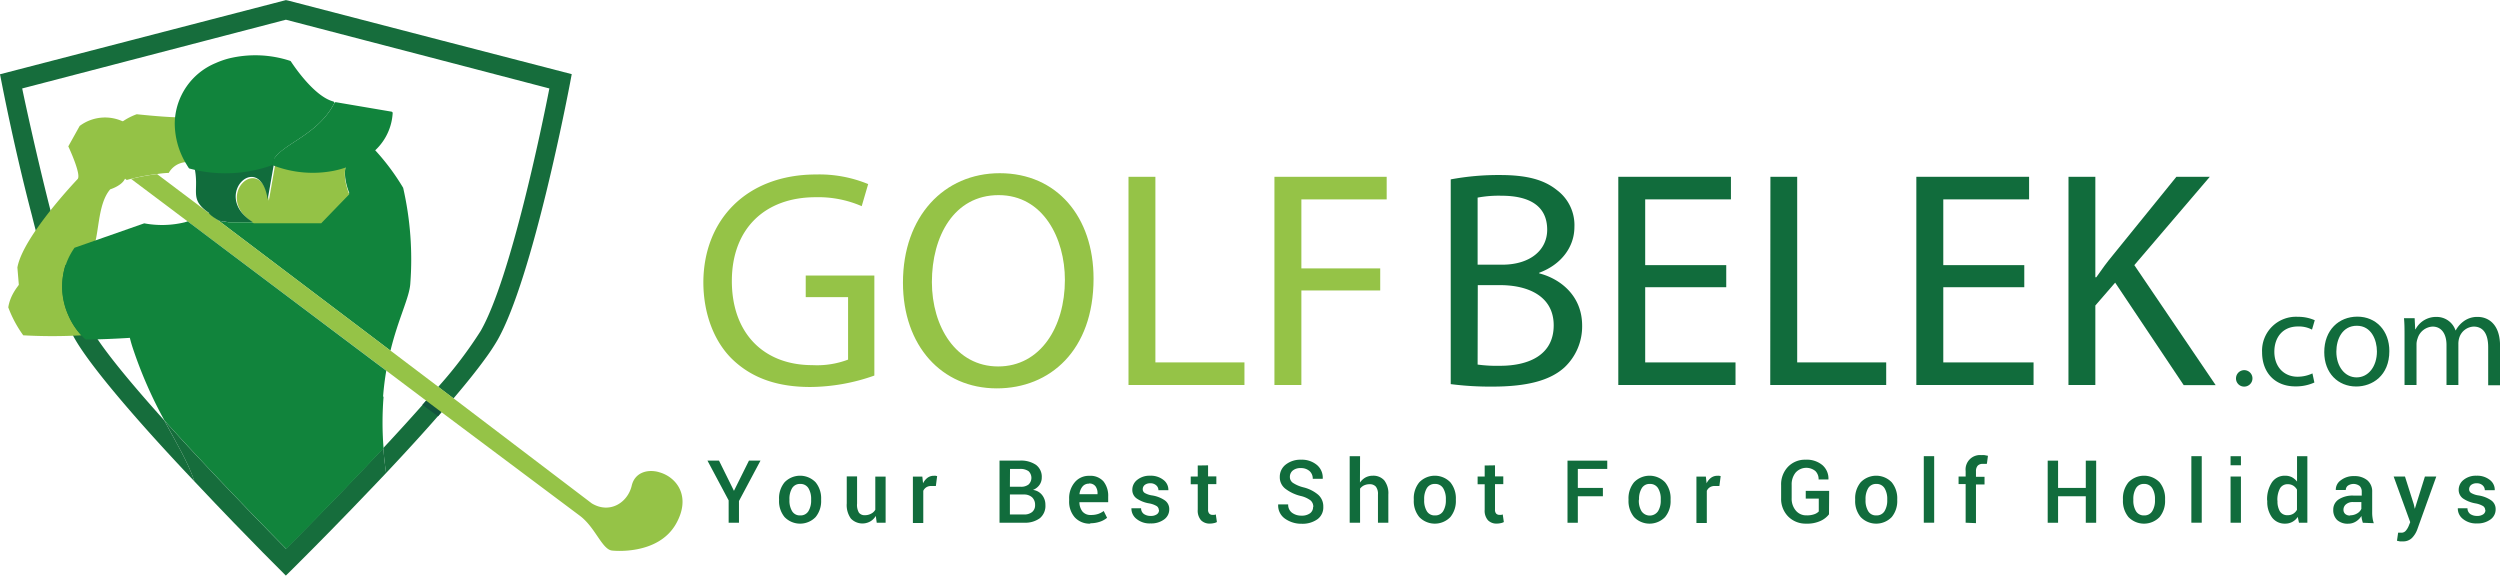 <svg xmlns="http://www.w3.org/2000/svg" xmlns:xlink="http://www.w3.org/1999/xlink" viewBox="0 0 452.79 104.25"><defs><style>.cls-1{isolation:isolate;}.cls-2{clip-path:url(#clip-path);}.cls-3{fill:none;}.cls-4{mask:url(#mask);}.cls-11,.cls-15,.cls-19,.cls-23,.cls-27,.cls-31,.cls-35,.cls-39,.cls-42,.cls-46,.cls-5,.cls-8{mix-blend-mode:multiply;}.cls-5{fill:url(#Adsız_degrade_22);}.cls-6{clip-path:url(#clip-path-2);}.cls-7{mask:url(#mask-2);}.cls-8{fill:url(#Adsız_degrade_24);}.cls-9{clip-path:url(#clip-path-3);}.cls-10{mask:url(#mask-3);}.cls-11{fill:url(#Adsız_degrade_22-2);}.cls-12{clip-path:url(#clip-path-4);}.cls-13{clip-path:url(#clip-path-5);}.cls-14{mask:url(#mask-4);}.cls-15{fill:url(#Adsız_degrade_22-3);}.cls-16{clip-path:url(#clip-path-6);}.cls-17{clip-path:url(#clip-path-7);}.cls-18{mask:url(#mask-5);}.cls-19{fill:url(#Adsız_degrade_22-4);}.cls-20{clip-path:url(#clip-path-8);}.cls-21{clip-path:url(#clip-path-9);}.cls-22{mask:url(#mask-6);}.cls-23{fill:url(#Adsız_degrade_22-5);}.cls-24{clip-path:url(#clip-path-10);}.cls-25{clip-path:url(#clip-path-11);}.cls-26{mask:url(#mask-7);}.cls-27{fill:url(#Adsız_degrade_24-2);}.cls-28{clip-path:url(#clip-path-12);}.cls-29{clip-path:url(#clip-path-13);}.cls-30{mask:url(#mask-8);}.cls-31{fill:url(#Adsız_degrade_24-3);}.cls-32{clip-path:url(#clip-path-14);}.cls-33{clip-path:url(#clip-path-15);}.cls-34{mask:url(#mask-9);}.cls-35{fill:url(#Adsız_degrade_24-4);}.cls-36{clip-path:url(#clip-path-16);}.cls-37{clip-path:url(#clip-path-17);}.cls-38{mask:url(#mask-10);}.cls-39{fill:url(#Adsız_degrade_22-6);}.cls-40{clip-path:url(#clip-path-18);}.cls-41{mask:url(#mask-11);}.cls-42{fill:url(#Adsız_degrade_22-7);}.cls-43{clip-path:url(#clip-path-19);}.cls-44{clip-path:url(#clip-path-20);}.cls-45{mask:url(#mask-12);}.cls-46{fill:url(#Adsız_degrade_22-8);}.cls-47{fill:#166d3c;}.cls-48{fill:#94c246;}.cls-49{fill:#11843c;}.cls-50{mask:url(#mask-13);}.cls-51{clip-path:url(#clip-path-21);}.cls-52{fill:#116c3c;}.cls-53{mask:url(#mask-14);}.cls-54{clip-path:url(#clip-path-22);}.cls-55{fill:#11553c;}.cls-56{fill:#95c347;}.cls-57{mask:url(#mask-15);}.cls-58{clip-path:url(#clip-path-23);}.cls-59{mask:url(#mask-16);}.cls-60{clip-path:url(#clip-path-24);}.cls-61{mask:url(#mask-17);}.cls-62{clip-path:url(#clip-path-25);}.cls-63{mask:url(#mask-18);}.cls-64{clip-path:url(#clip-path-26);}.cls-65{mask:url(#mask-19);}.cls-66{clip-path:url(#clip-path-27);}.cls-67{mask:url(#mask-20);}.cls-68{clip-path:url(#clip-path-28);}.cls-69{mask:url(#mask-21);}.cls-70{clip-path:url(#clip-path-29);}.cls-71{mask:url(#mask-22);}.cls-72{clip-path:url(#clip-path-30);}.cls-73{mask:url(#mask-23);}.cls-74{clip-path:url(#clip-path-31);}.cls-75{mask:url(#mask-24);}.cls-76{clip-path:url(#clip-path-32);}.cls-77{filter:url(#luminosity-noclip-24);}.cls-78{filter:url(#luminosity-noclip-23);}.cls-79{filter:url(#luminosity-noclip-22);}.cls-80{filter:url(#luminosity-noclip-21);}.cls-81{filter:url(#luminosity-noclip-20);}.cls-82{filter:url(#luminosity-noclip-19);}.cls-83{filter:url(#luminosity-noclip-18);}.cls-84{filter:url(#luminosity-noclip-17);}.cls-85{filter:url(#luminosity-noclip-16);}.cls-86{filter:url(#luminosity-noclip-15);}.cls-87{filter:url(#luminosity-noclip-14);}.cls-88{filter:url(#luminosity-noclip-13);}.cls-89{filter:url(#luminosity-noclip-12);}.cls-90{filter:url(#luminosity-noclip-11);}.cls-91{filter:url(#luminosity-noclip-10);}.cls-92{filter:url(#luminosity-noclip-9);}.cls-93{filter:url(#luminosity-noclip-8);}.cls-94{filter:url(#luminosity-noclip-7);}.cls-95{filter:url(#luminosity-noclip-6);}.cls-96{filter:url(#luminosity-noclip-5);}.cls-97{filter:url(#luminosity-noclip-4);}.cls-98{filter:url(#luminosity-noclip-3);}.cls-99{filter:url(#luminosity-noclip-2);}.cls-100{filter:url(#luminosity-noclip);}</style><clipPath id="clip-path"><path class="cls-3" d="M18.46,24.21c-2.46,2.87-1.9,8.66-3.3,11.14h0l-1.59.56c-4.78,2.35-9.7,7.68-11.34,9.56,0,0,3.46-5.17,6.38-7.16,1.84-1.26,6.29-12.87,9.85-14.1"></path></clipPath><filter id="luminosity-noclip" x="2.23" y="-8070.83" width="16.24" height="32766" filterUnits="userSpaceOnUse" color-interpolation-filters="sRGB"></filter><mask id="mask" x="2.23" y="-8070.83" width="16.24" height="32766" maskUnits="userSpaceOnUse"><g class="cls-100"></g></mask><linearGradient id="Ads&#x131;z_degrade_22" x1="-83.07" y1="299.83" x2="-82.07" y2="299.83" gradientTransform="matrix(34.9, 0, 0, -34.9, 2898.72, 10498.39)" gradientUnits="userSpaceOnUse"><stop offset="0" stop-color="#1d1d1b"></stop><stop offset="1" stop-color="#fff"></stop></linearGradient><clipPath id="clip-path-2"><path class="cls-3" d="M18.68,15.91A10.68,10.68,0,0,0,20,21.16a10.6,10.6,0,0,1-2.18-4.95s.31-3.64,5.44-5.54c0,0,4.47.48,7.09.55h0v1.57S20,13,18.68,15.91"></path></clipPath><filter id="luminosity-noclip-2" x="14.24" y="-8070.83" width="19.63" height="32766" filterUnits="userSpaceOnUse" color-interpolation-filters="sRGB"></filter><mask id="mask-2" x="14.24" y="-8070.83" width="19.63" height="32766" maskUnits="userSpaceOnUse"><g class="cls-99"></g></mask><linearGradient id="Ads&#x131;z_degrade_24" x1="-83.07" y1="299.82" x2="-82.07" y2="299.82" gradientTransform="matrix(0, 26.57, 26.57, 0, -7941.67, 2206.52)" gradientUnits="userSpaceOnUse"><stop offset="0" stop-color="#fff"></stop><stop offset="1" stop-color="#1d1d1b"></stop></linearGradient><clipPath id="clip-path-3"><path class="cls-3" d="M68.46,57.12h0c-.25,1.44-.45,3-.58,4.67L31.34,30.54l1.15-.47L63.33,53.26Z"></path></clipPath><filter id="luminosity-noclip-3" x="31.34" y="-8070.83" width="37.12" height="32766" filterUnits="userSpaceOnUse" color-interpolation-filters="sRGB"></filter><mask id="mask-3" x="31.34" y="-8070.83" width="37.12" height="32766" maskUnits="userSpaceOnUse"><g class="cls-98"></g></mask><linearGradient id="Ads&#x131;z_degrade_22-2" x1="-83.07" y1="299.83" x2="-82.07" y2="299.83" gradientTransform="matrix(65.52, 0, 0, -65.52, 5468.72, 19691.99)" xlink:href="#Ads&#x131;z_degrade_22"></linearGradient><clipPath id="clip-path-4"><rect class="cls-3" x="33.53" y="18.88" width="14.99" height="2.42"></rect></clipPath><clipPath id="clip-path-5"><path class="cls-3" d="M48.52,18.88l-.31,1.76-.14-.11a24.93,24.93,0,0,1-14.44-.67h0l-.09-.36a24.89,24.89,0,0,0,15-.62"></path></clipPath><filter id="luminosity-noclip-4" x="33.53" y="-8070.83" width="14.99" height="32766" filterUnits="userSpaceOnUse" color-interpolation-filters="sRGB"></filter><mask id="mask-4" x="33.53" y="-8070.83" width="14.99" height="32766" maskUnits="userSpaceOnUse"><g class="cls-97"></g></mask><linearGradient id="Ads&#x131;z_degrade_22-3" x1="-83.07" y1="299.79" x2="-82.07" y2="299.79" gradientTransform="matrix(20.66, 0, 0, -20.66, 1743.64, 6214.19)" xlink:href="#Ads&#x131;z_degrade_22"></linearGradient><clipPath id="clip-path-6"><rect class="cls-3" x="32.38" width="26.77" height="21.34"></rect></clipPath><clipPath id="clip-path-7"><path class="cls-3" d="M59.15,8.46C56,15,48.1,16.33,47.75,19.86a24.93,24.93,0,0,1-15,.61l-.38-.61s7,1.85,13.52-1.39C50.61,16.12,48,4.82,46.47,2.4c0,0-3.08-2.67-6.54-1.83a20.24,20.24,0,0,1,11.21.5s4.21,6.67,8,7.39"></path></clipPath><filter id="luminosity-noclip-5" x="20.87" y="-8070.83" width="49.79" height="32766" filterUnits="userSpaceOnUse" color-interpolation-filters="sRGB"></filter><mask id="mask-5" x="20.87" y="-8070.83" width="49.79" height="32766" maskUnits="userSpaceOnUse"><g class="cls-96"></g></mask><linearGradient id="Ads&#x131;z_degrade_22-4" x1="-83.07" y1="299.88" x2="-82.07" y2="299.88" gradientTransform="matrix(0, 41.36, 41.36, 0, -12357.19, 3435.99)" xlink:href="#Ads&#x131;z_degrade_22"></linearGradient><clipPath id="clip-path-8"><rect class="cls-3" x="47.75" y="10.24" width="21.87" height="11.05"></rect></clipPath><clipPath id="clip-path-9"><path class="cls-3" d="M69.62,10.24a9.9,9.9,0,0,1-4.22,7.82,15.24,15.24,0,0,1-4.74,2.41l-.44.13a3.74,3.74,0,0,1-.45.12l-.4.1-.16,0-.36.07a20,20,0,0,1-11.1-1.07,2.93,2.93,0,0,1,.73-1.59,19.4,19.4,0,0,0,3.9,1.21h0c8.77,1.71,16.37-3.39,17.23-9.24"></path></clipPath><filter id="luminosity-noclip-6" x="42.07" y="-8070.83" width="33.23" height="32766" filterUnits="userSpaceOnUse" color-interpolation-filters="sRGB"></filter><mask id="mask-6" x="42.07" y="-8070.83" width="33.23" height="32766" maskUnits="userSpaceOnUse"><g class="cls-95"></g></mask><linearGradient id="Ads&#x131;z_degrade_22-5" x1="-83.07" y1="299.8" x2="-82.07" y2="299.8" gradientTransform="matrix(0, 24.82, 24.82, 0, -7383.76, 2072.94)" xlink:href="#Ads&#x131;z_degrade_22"></linearGradient><clipPath id="clip-path-10"><rect class="cls-3" x="10.86" y="11.22" width="10.3" height="5.25"></rect></clipPath><clipPath id="clip-path-11"><path class="cls-3" d="M21.17,12.16a7.29,7.29,0,0,0-.86,1.1c-1.54,0-7,.29-9.44,3.21l2.06-3.7a7.67,7.67,0,0,1,8.24-.61"></path></clipPath><filter id="luminosity-noclip-7" x="8.58" y="-8070.83" width="14.86" height="32766" filterUnits="userSpaceOnUse" color-interpolation-filters="sRGB"></filter><mask id="mask-7" x="8.58" y="-8070.83" width="14.86" height="32766" maskUnits="userSpaceOnUse"><g class="cls-94"></g></mask><linearGradient id="Ads&#x131;z_degrade_24-2" x1="-83.07" y1="299.88" x2="-82.07" y2="299.88" gradientTransform="matrix(0, 20.18, 20.18, 0, -6035.48, 1677.81)" xlink:href="#Ads&#x131;z_degrade_24"></linearGradient><clipPath id="clip-path-12"><rect class="cls-3" x="30.17" y="1.4" width="7.4" height="19.55"></rect></clipPath><clipPath id="clip-path-13"><path class="cls-3" d="M34.83,21c-.67-.13-1.37-.28-2.07-.48l-.38-.61a14.29,14.29,0,0,1-2.2-7.65A12,12,0,0,1,37.57,1.4C31.52,4.63,30.9,14.76,34.83,21"></path></clipPath><filter id="luminosity-noclip-8" x="23.14" y="-8070.83" width="21.43" height="32766" filterUnits="userSpaceOnUse" color-interpolation-filters="sRGB"></filter><mask id="mask-8" x="23.14" y="-8070.83" width="21.43" height="32766" maskUnits="userSpaceOnUse"><g class="cls-93"></g></mask><linearGradient id="Ads&#x131;z_degrade_24-3" x1="-83.07" y1="299.82" x2="-82.07" y2="299.82" gradientTransform="matrix(-44.11, 0, 0, 44.11, -3606.52, -13214.67)" xlink:href="#Ads&#x131;z_degrade_24"></linearGradient><clipPath id="clip-path-14"><rect class="cls-3" x="52.38" y="8.46" width="17.24" height="11.35"></rect></clipPath><clipPath id="clip-path-15"><path class="cls-3" d="M69.62,10.24c-.86,5.85-8.46,11-17.23,9.24h0c7.06.52,12.14-2.05,14.13-5.41.61-1.5-4.55-2.21-8.55-3.64h0a12,12,0,0,0,1.2-2Z"></path></clipPath><filter id="luminosity-noclip-9" x="46.08" y="-8070.83" width="29.85" height="32766" filterUnits="userSpaceOnUse" color-interpolation-filters="sRGB"></filter><mask id="mask-9" x="46.08" y="-8070.83" width="29.85" height="32766" maskUnits="userSpaceOnUse"><g class="cls-92"></g></mask><linearGradient id="Ads&#x131;z_degrade_24-4" x1="-83.07" y1="299.86" x2="-82.07" y2="299.86" gradientTransform="matrix(-21.98, 0, 0, 21.98, -1743.41, -6575.51)" xlink:href="#Ads&#x131;z_degrade_24"></linearGradient><clipPath id="clip-path-16"><rect class="cls-3" x="48.21" y="18.88" width="13.22" height="3.49"></rect></clipPath><clipPath id="clip-path-17"><path class="cls-3" d="M61,21.75c-1.34.7-7.53,1.33-12.77-1.16l.31-1.71a19.58,19.58,0,0,0,12.91.62A4.28,4.28,0,0,0,61,21.75"></path></clipPath><filter id="luminosity-noclip-10" x="48.21" y="-8070.83" width="13.22" height="32766" filterUnits="userSpaceOnUse" color-interpolation-filters="sRGB"></filter><mask id="mask-10" x="48.21" y="-8070.83" width="13.22" height="32766" maskUnits="userSpaceOnUse"><g class="cls-91"></g></mask><linearGradient id="Ads&#x131;z_degrade_22-6" x1="-83.07" y1="299.84" x2="-82.07" y2="299.84" gradientTransform="matrix(-29.27, 0, 0, 29.27, -2354.28, -8755.24)" xlink:href="#Ads&#x131;z_degrade_22"></linearGradient><clipPath id="clip-path-18"><path class="cls-3" d="M33.53,19.5a3.85,3.85,0,0,0-4.47,1.8s-.84,0-2.11.2a35.1,35.1,0,0,0-4.71.87c-.26.06-.52.14-.78.21A6.85,6.85,0,0,1,20,21.16a22.63,22.63,0,0,1,7.62-1.66c1.44-.92,3.44-1.39,3.08-2.87a37.7,37.7,0,0,1-.35-5.41h.64a14.71,14.71,0,0,0,2.59,8.27"></path></clipPath><filter id="luminosity-noclip-11" x="19.95" y="-8070.83" width="13.58" height="32766" filterUnits="userSpaceOnUse" color-interpolation-filters="sRGB"></filter><mask id="mask-11" x="19.95" y="-8070.83" width="13.58" height="32766" maskUnits="userSpaceOnUse"><g class="cls-90"></g></mask><linearGradient id="Ads&#x131;z_degrade_22-7" x1="-83.07" y1="299.83" x2="-82.07" y2="299.83" gradientTransform="matrix(29.19, 0, 0, -29.19, 2442.79, 8769.39)" xlink:href="#Ads&#x131;z_degrade_22"></linearGradient><clipPath id="clip-path-19"><rect class="cls-3" x="-1.5" y="34.86" width="14.77" height="16.02"></rect></clipPath><clipPath id="clip-path-20"><path class="cls-3" d="M13.27,50.71a93.49,93.49,0,0,1-10.54,0A10.8,10.8,0,0,1-1.5,45.65,3.22,3.22,0,0,0,.83,47.27L8,47.06a1.26,1.26,0,0,0,1.21-1.44C8.1,38.11,11.91,34.94,12,34.86c-3.63,4.78-2.56,11.83,1.25,15.85"></path></clipPath><filter id="luminosity-noclip-12" x="-1.5" y="-8070.83" width="14.77" height="32766" filterUnits="userSpaceOnUse" color-interpolation-filters="sRGB"></filter><mask id="mask-12" x="-1.5" y="-8070.83" width="14.77" height="32766" maskUnits="userSpaceOnUse"><g class="cls-89"></g></mask><linearGradient id="Ads&#x131;z_degrade_22-8" x1="-83.07" y1="299.82" x2="-82.07" y2="299.82" gradientTransform="matrix(22.19, 0, 0, -22.19, 1840.46, 6695.39)" xlink:href="#Ads&#x131;z_degrade_22"></linearGradient><filter id="luminosity-noclip-13" x="2.23" y="24.21" width="16.24" height="21.27" filterUnits="userSpaceOnUse" color-interpolation-filters="sRGB"></filter><mask id="mask-13" x="3.72" y="34.23" width="16.24" height="21.27" maskUnits="userSpaceOnUse"><g class="cls-88"><g transform="translate(1.5 10.02)"><g class="cls-1"><g class="cls-2"><g class="cls-4"><rect class="cls-5" x="2.23" y="24.21" width="16.24" height="21.27"></rect></g></g></g></g></g></mask><clipPath id="clip-path-21" transform="translate(1.5 10.02)"><rect class="cls-3" x="2.23" y="24.21" width="16.24" height="21.27"></rect></clipPath><filter id="luminosity-noclip-14" x="8.58" y="6.23" width="14.86" height="13.71" filterUnits="userSpaceOnUse" color-interpolation-filters="sRGB"></filter><mask id="mask-14" x="10.08" y="16.25" width="14.86" height="13.71" maskUnits="userSpaceOnUse"><g class="cls-87"><g transform="translate(1.5 10.02)"><g class="cls-24"><g class="cls-1"><g class="cls-25"><g class="cls-26"><rect class="cls-27" x="11" y="7.06" width="10.04" height="12.05" transform="translate(-1.96 23.3) rotate(-68.86)"></rect></g></g></g></g></g></g></mask><clipPath id="clip-path-22" transform="translate(1.5 10.02)"><rect class="cls-3" x="10.86" y="11.22" width="10.3" height="5.25"></rect></clipPath><filter id="luminosity-noclip-15" x="48.21" y="18.88" width="13.22" height="4.2" filterUnits="userSpaceOnUse" color-interpolation-filters="sRGB"></filter><mask id="mask-15" x="49.71" y="28.9" width="13.22" height="4.2" maskUnits="userSpaceOnUse"><g class="cls-86"><g transform="translate(1.5 10.02)"><g class="cls-36"><g class="cls-1"><g class="cls-37"><g class="cls-38"><rect class="cls-39" x="48.21" y="18.88" width="13.22" height="4.2"></rect></g></g></g></g></g></g></mask><clipPath id="clip-path-23" transform="translate(1.5 10.02)"><rect class="cls-3" x="48.21" y="18.88" width="13.22" height="3.49"></rect></clipPath><filter id="luminosity-noclip-16" x="19.95" y="11.22" width="13.58" height="11.36" filterUnits="userSpaceOnUse" color-interpolation-filters="sRGB"></filter><mask id="mask-16" x="21.45" y="21.24" width="13.58" height="11.36" maskUnits="userSpaceOnUse"><g class="cls-85"><g transform="translate(1.5 10.02)"><g class="cls-1"><g class="cls-40"><g class="cls-41"><rect class="cls-42" x="19.95" y="11.22" width="13.58" height="11.36"></rect></g></g></g></g></g></mask><clipPath id="clip-path-24" transform="translate(1.5 10.02)"><rect class="cls-3" x="19.95" y="11.22" width="13.58" height="11.36"></rect></clipPath><filter id="luminosity-noclip-17" x="-1.5" y="34.86" width="14.77" height="16.22" filterUnits="userSpaceOnUse" color-interpolation-filters="sRGB"></filter><mask id="mask-17" x="0" y="44.88" width="14.77" height="16.22" maskUnits="userSpaceOnUse"><g class="cls-84"><g transform="translate(1.5 10.02)"><g class="cls-43"><g class="cls-1"><g class="cls-44"><g class="cls-45"><rect class="cls-46" x="-1.5" y="34.86" width="14.77" height="16.22"></rect></g></g></g></g></g></g></mask><clipPath id="clip-path-25" transform="translate(1.5 10.02)"><rect class="cls-3" y="34.86" width="13.27" height="16.02"></rect></clipPath><filter id="luminosity-noclip-18" x="14.24" y="6.44" width="19.63" height="18.95" filterUnits="userSpaceOnUse" color-interpolation-filters="sRGB"></filter><mask id="mask-18" x="15.74" y="16.46" width="19.63" height="18.95" maskUnits="userSpaceOnUse"><g class="cls-83"><g transform="translate(1.5 10.02)"><g class="cls-1"><g class="cls-6"><g class="cls-7"><rect class="cls-8" x="16.89" y="8.16" width="14.32" height="15.51" transform="translate(0.53 32.61) rotate(-68.86)"></rect></g></g></g></g></g></mask><clipPath id="clip-path-26" transform="translate(1.5 10.02)"><rect class="cls-3" x="17.77" y="10.67" width="12.57" height="10.49"></rect></clipPath><filter id="luminosity-noclip-19" x="31.34" y="30.07" width="37.13" height="31.72" filterUnits="userSpaceOnUse" color-interpolation-filters="sRGB"></filter><mask id="mask-19" x="32.83" y="40.09" width="37.13" height="31.72" maskUnits="userSpaceOnUse"><g class="cls-82"><g transform="translate(1.5 10.02)"><g class="cls-1"><g class="cls-9"><g class="cls-10"><rect class="cls-11" x="31.34" y="30.07" width="37.12" height="31.72"></rect></g></g></g></g></g></mask><clipPath id="clip-path-27" transform="translate(1.5 10.02)"><rect class="cls-3" x="31.34" y="30.07" width="37.12" height="31.72"></rect></clipPath><filter id="luminosity-noclip-20" x="33.53" y="18.88" width="14.99" height="3.76" filterUnits="userSpaceOnUse" color-interpolation-filters="sRGB"></filter><mask id="mask-20" x="35.03" y="28.9" width="14.99" height="3.76" maskUnits="userSpaceOnUse"><g class="cls-81"><g transform="translate(1.5 10.02)"><g class="cls-12"><g class="cls-1"><g class="cls-13"><g class="cls-14"><rect class="cls-15" x="33.53" y="18.88" width="14.99" height="3.76"></rect></g></g></g></g></g></g></mask><clipPath id="clip-path-28" transform="translate(1.5 10.02)"><rect class="cls-3" x="33.53" y="18.88" width="14.99" height="2.42"></rect></clipPath><filter id="luminosity-noclip-21" x="20.87" y="-13.67" width="49.79" height="49.79" filterUnits="userSpaceOnUse" color-interpolation-filters="sRGB"></filter><mask id="mask-21" x="22.37" y="-3.65" width="49.79" height="49.79" maskUnits="userSpaceOnUse"><g class="cls-80"><g transform="translate(1.5 10.02)"><g class="cls-16"><g class="cls-1"><g class="cls-17"><g class="cls-18"><rect class="cls-19" x="28.16" y="-6.38" width="35.2" height="35.2" transform="translate(5.47 35.65) rotate(-45)"></rect></g></g></g></g></g></g></mask><clipPath id="clip-path-29" transform="translate(1.5 10.02)"><rect class="cls-3" x="32.66" width="26.37" height="21.34"></rect></clipPath><filter id="luminosity-noclip-22" x="42.07" y="-0.7" width="33.23" height="33.23" filterUnits="userSpaceOnUse" color-interpolation-filters="sRGB"></filter><mask id="mask-22" x="43.57" y="9.32" width="33.23" height="33.23" maskUnits="userSpaceOnUse"><g class="cls-79"><g transform="translate(1.5 10.02)"><g class="cls-20"><g class="cls-1"><g class="cls-21"><g class="cls-22"><rect class="cls-23" x="46.94" y="4.17" width="23.5" height="23.5" transform="translate(5.93 46.16) rotate(-45)"></rect></g></g></g></g></g></g></mask><clipPath id="clip-path-30" transform="translate(1.5 10.02)"><rect class="cls-3" x="47.78" y="13.27" width="21.18" height="8.02"></rect></clipPath><filter id="luminosity-noclip-23" x="23.14" y="-1.26" width="21.43" height="24.87" filterUnits="userSpaceOnUse" color-interpolation-filters="sRGB"></filter><mask id="mask-23" x="24.64" y="8.76" width="21.43" height="24.87" maskUnits="userSpaceOnUse"><g class="cls-78"><g transform="translate(1.5 10.02)"><g class="cls-28"><g class="cls-1"><g class="cls-29"><g class="cls-30"><rect class="cls-31" x="23.4" y="3.95" width="20.9" height="14.44" transform="translate(10.41 38.03) rotate(-67.15)"></rect></g></g></g></g></g></g></mask><clipPath id="clip-path-31" transform="translate(1.5 10.02)"><rect class="cls-3" x="30.17" y="3.17" width="4.83" height="17.67"></rect></clipPath><filter id="luminosity-noclip-24" x="46.08" y="-0.08" width="29.85" height="29.81" filterUnits="userSpaceOnUse" color-interpolation-filters="sRGB"></filter><mask id="mask-24" x="47.57" y="9.94" width="29.85" height="29.81" maskUnits="userSpaceOnUse"><g class="cls-77"><g transform="translate(1.5 10.02)"><g class="cls-32"><g class="cls-1"><g class="cls-33"><g class="cls-34"><rect class="cls-35" x="50.32" y="4.36" width="21.36" height="20.93" transform="translate(5.28 43.74) rotate(-41.09)"></rect></g></g></g></g></g></g></mask><clipPath id="clip-path-32" transform="translate(1.5 10.02)"><rect class="cls-3" x="52.38" y="8.49" width="17.2" height="11.33"></rect></clipPath></defs><title>golf-belek-logo-1</title><g id="katman_2" data-name="katman 2"><g id="katman_1-2" data-name="katman 1"><path class="cls-47" d="M75.69,62.56c-2.44,2.79-5.11,5.71-7.77,8.57.11,1.44.28,3,.51,4.52,3.4-3.61,6.89-7.41,10-11ZM78.35-2.73,50.71-9.91,50.28-10-1.5,3.43-1.19,5c.16.81,2.38,12.25,5.47,24a139.81,139.81,0,0,0,6.18,19.13,34.78,34.78,0,0,0,1.6,3.23C15.29,57,25,68,33.73,77.18c-1.14-3.43-3.22-6.84-5.48-11.06C22.4,59.6,17.17,53.35,15.06,49.64c-.29-.49-.57-1-.85-1.64C11.66,42.72,9.07,33.88,7,25.53S3.19,9.24,2.52,6L50.28-6.45,78.86,1,98,6C96.66,12.86,91,40.27,85.63,49.79l-.08.14a76,76,0,0,1-7.42,9.82l-.26.3,2.76,2.09.26-.3c2.12-2.5,4-4.84,5.46-6.86a37.21,37.21,0,0,0,2.21-3.33C95,40.44,101.47,6.46,101.75,5l.3-1.59Z" transform="translate(1.5 10.02)"></path><path class="cls-48" d="M1.65,38.43c1-5.65,10.89-16,10.89-16,.79-.74-1.67-5.94-1.67-5.94l2.06-3.7a7.67,7.67,0,0,1,8.24-.61,7.22,7.22,0,0,0-.86,1.09,10.38,10.38,0,0,0-1.47,3.87,14.69,14.69,0,0,0,2.33,5.13c-.52,1.34-2.71,2-2.71,2-2.46,2.87-1.9,8.66-3.29,11.14h0l-1.59.56c-4.78,2.35-9.7,7.68-11.34,9.56Z" transform="translate(1.5 10.02)"></path><path class="cls-47" d="M68.43,75.65l-1.9,2C60.6,83.89,55.22,89.32,52.79,91.73c-.71.72-1.17,1.16-1.3,1.3l-1.22,1.2L49.05,93,46.16,90.1c-2.8-2.85-7.31-7.46-12.16-12.63l-.28-.29c-1.13-3.43-3.21-6.84-5.47-11.06,1.39,1.55,2.83,3.12,4.26,4.67,7.42,8,14.91,15.66,17.77,18.56,2.57-2.56,8.8-8.85,15.4-15.84l2.24-2.38c.11,1.44.28,3,.51,4.52" transform="translate(1.5 10.02)"></path><path class="cls-49" d="M72.81,41.39c-.18,2.53-2.16,6.26-3.59,12.1l-4.45-3.37L37.42,29.43l.14.08.14.1.15.09.16.08.16.09.17.08.18.08.13,0,0,0,.2.07.15,0,.15.05h0l.15,0,.13,0,.4.07H56.67l5.1-5.27s-1.53-3.54-.34-5.65a15.35,15.35,0,0,0,4.74-2.41A41.09,41.09,0,0,1,71.52,24a58.17,58.17,0,0,1,1.29,17.39" transform="translate(1.5 10.02)"></path><path class="cls-48" d="M61.77,25.15l-5.1,5.27H44.46c-7.7-4.81,1.34-13.23,2.73-4.09l1-5.69.31-1.76a19.58,19.58,0,0,0,12.91.62c-1.19,2.12.34,5.65.34,5.65" transform="translate(1.5 10.02)"></path><path class="cls-48" d="M33.53,19.5a3.85,3.85,0,0,0-4.47,1.8s-.84,0-2.11.2a35.1,35.1,0,0,0-4.71.87q-.39.09-.78.21A6.85,6.85,0,0,1,20,21.16a10.55,10.55,0,0,1-2.18-4.95s.31-3.64,5.44-5.54c0,0,4.47.48,7.09.55h.64a14.71,14.71,0,0,0,2.59,8.27" transform="translate(1.5 10.02)"></path><g class="cls-50"><g class="cls-51"><path class="cls-52" d="M2.23,45.47s3.46-5.17,6.38-7.16c1.84-1.26,6.29-12.87,9.85-14.1-2.46,2.87-1.9,8.66-3.3,11.14h0l-1.59.56c-4.78,2.35-9.7,7.68-11.34,9.56" transform="translate(1.5 10.02)"></path></g></g><g class="cls-53"><g class="cls-54"><path class="cls-52" d="M21.17,12.16a7.22,7.22,0,0,0-.86,1.09c-1.55,0-7,.3-9.45,3.22l2.07-3.7a7.67,7.67,0,0,1,8.24-.61" transform="translate(1.5 10.02)"></path></g></g><path class="cls-48" d="M0,45.65c.59-3.88,4.57-7.36,10.43-10.23L12,34.86a10.67,10.67,0,0,0-1.81,3.69,13.15,13.15,0,0,0,3.06,12.16,93.49,93.49,0,0,1-10.54,0A21.2,21.2,0,0,1,0,45.65" transform="translate(1.5 10.02)"></path><path class="cls-55" d="M80,62.88c-.56.67-1.14,1.34-1.74,2l-.43.5L75,63.31c.15-.17.3-.33.44-.5l1.75-2Z" transform="translate(1.5 10.02)"></path><path class="cls-56" d="M117.78,75.47c-2.11-.56-4.32.15-4.86,2.45-.72,3.11-4,5.19-7.24,3.23l-25-19-2.76-2.09-8.67-6.56L37.43,29.43h0A6.16,6.16,0,0,1,36.9,29h0l-.64-.48-9.3-7a35.1,35.1,0,0,0-4.71.87l10.25,7.7,36,27.05,7.23,5.44,2.78,2.09,25.06,18.76a8.17,8.17,0,0,1,.7.6l.06.06c2.25,2.16,3.42,5.52,5.09,5.61,0,0,8.21.94,11.5-4.82,2.9-5.09,0-8.59-3.1-9.39" transform="translate(1.5 10.02)"></path><g class="cls-57"><g class="cls-58"><path class="cls-52" d="M61,21.75c-1.34.7-7.53,1.33-12.77-1.16l.31-1.71a19.58,19.58,0,0,0,12.91.62A4.28,4.28,0,0,0,61,21.75" transform="translate(1.5 10.02)"></path></g></g><g class="cls-59"><g class="cls-60"><path class="cls-52" d="M33.53,19.5a3.85,3.85,0,0,0-4.47,1.8s-.84,0-2.11.2a35.1,35.1,0,0,0-4.71.87q-.39.09-.78.21A6.85,6.85,0,0,1,20,21.16a22.63,22.63,0,0,1,7.62-1.66c1.44-.92,3.44-1.39,3.08-2.87a37.7,37.7,0,0,1-.35-5.41h.64a14.71,14.71,0,0,0,2.59,8.27" transform="translate(1.5 10.02)"></path></g></g><g class="cls-61"><g class="cls-62"><path class="cls-52" d="M0,45.65c.71,1.43.83,1.62.83,1.62L8,47.06a1.26,1.26,0,0,0,1.21-1.44C8.1,38.11,11.91,34.94,12,34.86c-3.63,4.78-2.56,11.83,1.25,15.85a93.49,93.49,0,0,1-10.54,0A21.2,21.2,0,0,1,0,45.65" transform="translate(1.5 10.02)"></path></g></g><g class="cls-63"><g class="cls-64"><path class="cls-52" d="M18.68,15.91A10.68,10.68,0,0,0,20,21.16a10.6,10.6,0,0,1-2.18-4.95s.31-3.64,5.44-5.54c0,0,4.47.48,7.09.55h0v1.57S20,13,18.68,15.91" transform="translate(1.5 10.02)"></path></g></g><path class="cls-49" d="M67.88,61.8c.13-1.67.33-3.23.58-4.68l-5.14-3.86L36.38,33l-3.89-2.93h0l-.53.17a17.46,17.46,0,0,1-7.34.19L12,34.85h0A12.25,12.25,0,0,0,10.85,47h0a12.39,12.39,0,0,0,2.42,3.75,8.44,8.44,0,0,0,.75.72c2.3,0,5.52-.14,8-.3.15.62.33,1.25.54,1.88a78.62,78.62,0,0,0,5.74,13.11c1.39,1.55,2.83,3.12,4.26,4.67,7.42,8,14.91,15.66,17.77,18.56,2.57-2.56,8.8-8.85,15.4-15.84l2.24-2.38a58.29,58.29,0,0,1,0-9.33" transform="translate(1.5 10.02)"></path><g class="cls-65"><g class="cls-66"><path class="cls-55" d="M68.46,57.12h0c-.25,1.44-.45,3-.58,4.67L31.34,30.54l1.15-.47L63.33,53.26Z" transform="translate(1.5 10.02)"></path></g></g><path class="cls-52" d="M35.6,20a20.42,20.42,0,0,1-2.07-.47l.09.36h0c1.19,4.73-1.09,6,2.72,8.64l0,0,0,.06.05.05,0,.05.09.08h0l.11.1.11.1.06.05h0l.51.38h0l.14.08.14.1.15.09.16.09.16.08.17.08.17.08.14,0,0,0,.2.07.15,0,.15.05h0l.15,0,.13,0,.4.07h4.58c-7.7-4.81,1.34-13.23,2.72-4.09l1-5.69.31-1.76A24.78,24.78,0,0,1,35.6,20" transform="translate(1.5 10.02)"></path><g class="cls-67"><g class="cls-68"><path class="cls-52" d="M48.52,18.88l-.31,1.76-.14-.11a25,25,0,0,1-14.45-.67h0l-.09-.36a24.89,24.89,0,0,0,15-.62" transform="translate(1.5 10.02)"></path></g></g><path class="cls-49" d="M59,8.76c-3.22,6.22-10.69,7.59-11.23,11a.24.24,0,0,1-.16.2,25,25,0,0,1-12.78,1c-.64-.12-1.3-.27-2-.45a.28.28,0,0,1-.15-.11c-.12-.18-.23-.36-.33-.53a14.29,14.29,0,0,1-2.2-7.65A12,12,0,0,1,37.57,1.4h0A15.51,15.51,0,0,1,39.93.57,20.27,20.27,0,0,1,51.05,1a.26.26,0,0,1,.14.11c.48.73,4.18,6.3,7.65,7.24a.25.25,0,0,1,.16.37" transform="translate(1.5 10.02)"></path><path class="cls-49" d="M69.4,10.2a.26.26,0,0,1,.22.26,10,10,0,0,1-4.22,7.6,15.35,15.35,0,0,1-4.74,2.41,17.11,17.11,0,0,1-1.81.46,19.86,19.86,0,0,1-10.9-1,.25.25,0,0,1-.17-.28,3,3,0,0,1,.7-1.38c1.8-2.18,6.52-3.83,9.47-7.84a11.57,11.57,0,0,0,1.11-1.8.26.26,0,0,1,.28-.14Z" transform="translate(1.5 10.02)"></path><g class="cls-69"><g class="cls-70"><path class="cls-55" d="M59,8.76c-3.22,6.22-10.69,7.59-11.23,11a.24.24,0,0,1-.16.2,25,25,0,0,1-14.75.59.28.28,0,0,1-.15-.11h0A.26.26,0,0,1,33,20,21.21,21.21,0,0,0,45.9,18.47c4.69-2.34,2.13-13.55.59-16a.2.2,0,0,0-.06-.07c-.34-.28-3.25-2.59-6.5-1.8A20.27,20.27,0,0,1,51.05,1a.26.26,0,0,1,.14.11c.48.73,4.18,6.3,7.65,7.24a.25.25,0,0,1,.16.37" transform="translate(1.5 10.02)"></path></g></g><g class="cls-71"><g class="cls-72"><path class="cls-52" d="M68.47,13.4a.26.26,0,0,1,.46.23,10.93,10.93,0,0,1-3.53,4.43,15.35,15.35,0,0,1-4.74,2.41l-.44.13a3.74,3.74,0,0,1-.45.12l-.4.1-.16,0-.36.07a19.86,19.86,0,0,1-10.9-1,.25.25,0,0,1-.17-.28,2.93,2.93,0,0,1,.57-1.23.26.26,0,0,1,.31-.07,19.48,19.48,0,0,0,3.72,1.13h0c7.13,1.39,13.48-1.72,16.08-6.08" transform="translate(1.5 10.02)"></path></g></g><g class="cls-73"><g class="cls-74"><path class="cls-52" d="M34.25,20.83c-.45-.09-.92-.2-1.39-.33a.28.28,0,0,1-.15-.11c-.12-.18-.23-.36-.33-.53a14.29,14.29,0,0,1-2.2-7.65,11.7,11.7,0,0,1,4.4-9A.26.26,0,0,1,35,3.6c-3.4,4.23-3.39,11.72-.42,16.85a.26.26,0,0,1-.28.38" transform="translate(1.5 10.02)"></path></g></g><g class="cls-75"><g class="cls-76"><path class="cls-52" d="M69.37,10.19a.26.26,0,0,1,.21.3c-1,5.75-8.55,10.68-17.19,9h0c7.06.52,12.14-2.05,14.13-5.41.61-1.5-4.55-2.21-8.55-3.64h0a11.57,11.57,0,0,0,1.11-1.8.28.28,0,0,1,.28-.14Z" transform="translate(1.5 10.02)"></path></g></g><polygon class="cls-52" points="132.93 88.9 135.65 83.42 137.74 83.42 133.84 90.74 133.84 94.67 131.97 94.67 131.97 90.63 128.13 83.42 130.22 83.42 132.93 88.9"></polygon><path class="cls-52" d="M139.6,80.4a4.52,4.52,0,0,1,1-3.07,3.91,3.91,0,0,1,5.62,0,4.57,4.57,0,0,1,1,3.07v.16a4.54,4.54,0,0,1-1,3.07,3.91,3.91,0,0,1-5.62,0,4.52,4.52,0,0,1-1-3.07Zm1.88.16a3.69,3.69,0,0,0,.48,2,1.62,1.62,0,0,0,1.48.77,1.65,1.65,0,0,0,1.48-.77,3.71,3.71,0,0,0,.49-2V80.4a3.72,3.72,0,0,0-.49-2,1.66,1.66,0,0,0-1.49-.77,1.63,1.63,0,0,0-1.47.77,3.72,3.72,0,0,0-.48,2Z" transform="translate(1.5 10.02)"></path><path class="cls-52" d="M157.12,83.42a2.8,2.8,0,0,1-1,1,2.9,2.9,0,0,1-3.51-.52,4.17,4.17,0,0,1-.75-2.74v-4.9h1.87V81.2a2.79,2.79,0,0,0,.34,1.64,1.29,1.29,0,0,0,1.08.45A2.29,2.29,0,0,0,156.3,83a1.76,1.76,0,0,0,.73-.7v-6h1.87v8.36h-1.61Z" transform="translate(1.5 10.02)"></path><path class="cls-52" d="M168,78l-.8,0a1.65,1.65,0,0,0-.92.23,1.49,1.49,0,0,0-.56.65v5.82h-1.88V76.3h1.71l.13,1.21a2.74,2.74,0,0,1,.81-1,1.92,1.92,0,0,1,1.15-.36,1.66,1.66,0,0,1,.32,0l.27.06Z" transform="translate(1.5 10.02)"></path><path class="cls-52" d="M179.53,84.65V73.4h3.69a4.86,4.86,0,0,1,2.91.77,2.68,2.68,0,0,1,1.05,2.3,2.27,2.27,0,0,1-.42,1.34,2.53,2.53,0,0,1-1.17.9,2.51,2.51,0,0,1,1.66.94,2.81,2.81,0,0,1,.59,1.78,2.89,2.89,0,0,1-1,2.4,4.47,4.47,0,0,1-2.86.82Zm1.88-6.51h2a2.16,2.16,0,0,0,1.38-.41,1.67,1.67,0,0,0,0-2.41,2.53,2.53,0,0,0-1.55-.41h-1.81Zm0,1.4v3.62h2.53a2.24,2.24,0,0,0,1.5-.45,1.57,1.57,0,0,0,.53-1.28,1.84,1.84,0,0,0-.52-1.36,2.13,2.13,0,0,0-1.45-.53h-2.59Z" transform="translate(1.5 10.02)"></path><path class="cls-52" d="M196,84.82a3.63,3.63,0,0,1-2.86-1.16,4.31,4.31,0,0,1-1-3v-.31a4.44,4.44,0,0,1,1-3,3.29,3.29,0,0,1,2.66-1.19,3.15,3.15,0,0,1,2.55,1,4.18,4.18,0,0,1,.86,2.78v1H194l0,0a2.75,2.75,0,0,0,.54,1.67,1.86,1.86,0,0,0,1.54.64,4,4,0,0,0,1.32-.19,3.65,3.65,0,0,0,1-.53l.61,1.23a4,4,0,0,1-1.26.7,5.35,5.35,0,0,1-1.82.29m-.2-7.17a1.45,1.45,0,0,0-1.18.53,2.61,2.61,0,0,0-.54,1.38v0h3.27v-.14a2.09,2.09,0,0,0-.37-1.3,1.38,1.38,0,0,0-1.19-.5" transform="translate(1.5 10.02)"></path><path class="cls-52" d="M208.38,82.37a.89.89,0,0,0-.37-.72,4.05,4.05,0,0,0-1.39-.5,5.64,5.64,0,0,1-2.25-.89,1.86,1.86,0,0,1-.79-1.58,2.26,2.26,0,0,1,.89-1.79,3.53,3.53,0,0,1,2.34-.75,3.66,3.66,0,0,1,2.42.77,2.24,2.24,0,0,1,.88,1.85l0,0h-1.8a1.17,1.17,0,0,0-.4-.88,1.52,1.52,0,0,0-1.08-.37,1.56,1.56,0,0,0-1,.3,1,1,0,0,0-.36.76.79.79,0,0,0,.34.68,3.68,3.68,0,0,0,1.36.46,5.55,5.55,0,0,1,2.32.91,1.91,1.91,0,0,1,.78,1.6,2.21,2.21,0,0,1-.93,1.84,3.9,3.9,0,0,1-2.45.72,3.74,3.74,0,0,1-2.58-.84,2.36,2.36,0,0,1-.89-1.91v0h1.75a1.26,1.26,0,0,0,.53,1.06,2.11,2.11,0,0,0,1.2.33,1.84,1.84,0,0,0,1.12-.29.9.9,0,0,0,.4-.75" transform="translate(1.5 10.02)"></path><path class="cls-52" d="M217.3,74.26v2h1.5v1.4h-1.5v4.62a1,1,0,0,0,.23.73.77.77,0,0,0,.59.22,1.51,1.51,0,0,0,.3,0,1.29,1.29,0,0,0,.28-.08l.2,1.38a1.82,1.82,0,0,1-.57.2,3,3,0,0,1-.68.08,2.16,2.16,0,0,1-1.63-.61,2.65,2.65,0,0,1-.59-1.9V77.69h-1.27v-1.4h1.27v-2Z" transform="translate(1.5 10.02)"></path><path class="cls-52" d="M236.36,81.77a1.51,1.51,0,0,0-.5-1.16,4.75,4.75,0,0,0-1.77-.8,7.38,7.38,0,0,1-2.8-1.32,2.61,2.61,0,0,1-1-2.13,2.78,2.78,0,0,1,1.08-2.24,4.3,4.3,0,0,1,2.78-.88,4.23,4.23,0,0,1,2.92,1,3,3,0,0,1,1,2.41v.05h-1.81a1.8,1.8,0,0,0-.59-1.41,2.3,2.3,0,0,0-1.58-.53,2.14,2.14,0,0,0-1.46.45,1.47,1.47,0,0,0-.51,1.16,1.27,1.27,0,0,0,.56,1.07,6.14,6.14,0,0,0,1.87.8,6.56,6.56,0,0,1,2.7,1.35,2.81,2.81,0,0,1,.92,2.18A2.65,2.65,0,0,1,237.14,84a4.62,4.62,0,0,1-2.89.84,5.09,5.09,0,0,1-3-.91A2.91,2.91,0,0,1,230,81.33v0h1.81a1.78,1.78,0,0,0,.7,1.52,2.77,2.77,0,0,0,1.7.52,2.49,2.49,0,0,0,1.55-.42,1.38,1.38,0,0,0,.56-1.14" transform="translate(1.5 10.02)"></path><path class="cls-52" d="M244.81,77.38a3,3,0,0,1,1-.92,2.8,2.8,0,0,1,1.32-.32,2.64,2.64,0,0,1,2.08.84,3.84,3.84,0,0,1,.74,2.58v5.09h-1.88v-5.1a2.15,2.15,0,0,0-.38-1.43,1.43,1.43,0,0,0-1.14-.44,2.38,2.38,0,0,0-1,.21,2,2,0,0,0-.72.59v6.17h-1.88V72.6h1.88Z" transform="translate(1.5 10.02)"></path><path class="cls-52" d="M254.56,80.4a4.52,4.52,0,0,1,1-3.07,3.91,3.91,0,0,1,5.62,0,4.57,4.57,0,0,1,1,3.07v.16a4.54,4.54,0,0,1-1,3.07,3.91,3.91,0,0,1-5.62,0,4.52,4.52,0,0,1-1-3.07Zm1.88.16a3.69,3.69,0,0,0,.48,2,1.62,1.62,0,0,0,1.48.77,1.65,1.65,0,0,0,1.48-.77,3.71,3.71,0,0,0,.49-2V80.4a3.72,3.72,0,0,0-.49-2,1.66,1.66,0,0,0-1.49-.77,1.63,1.63,0,0,0-1.47.77,3.72,3.72,0,0,0-.48,2Z" transform="translate(1.5 10.02)"></path><path class="cls-52" d="M269.27,74.26v2h1.5v1.4h-1.5v4.62a1,1,0,0,0,.22.73.81.81,0,0,0,.6.22,1.51,1.51,0,0,0,.3,0,1.29,1.29,0,0,0,.28-.08l.2,1.38a1.82,1.82,0,0,1-.57.2,3.08,3.08,0,0,1-.68.08,2.13,2.13,0,0,1-1.63-.61,2.61,2.61,0,0,1-.59-1.9V77.69h-1.28v-1.4h1.28v-2Z" transform="translate(1.5 10.02)"></path><polygon class="cls-52" points="290.31 89.88 285.77 89.88 285.77 94.68 283.9 94.68 283.9 83.43 291.1 83.43 291.1 84.93 285.77 84.93 285.77 88.37 290.31 88.37 290.31 89.88"></polygon><path class="cls-52" d="M293.45,80.4a4.57,4.57,0,0,1,1-3.07,3.91,3.91,0,0,1,5.62,0,4.52,4.52,0,0,1,1,3.07v.16a4.49,4.49,0,0,1-1,3.07,3.91,3.91,0,0,1-5.62,0,4.57,4.57,0,0,1-1-3.07Zm1.87.16a3.69,3.69,0,0,0,.48,2,1.81,1.81,0,0,0,3,0,3.62,3.62,0,0,0,.49-2V80.4a3.63,3.63,0,0,0-.49-2,1.65,1.65,0,0,0-1.49-.77,1.61,1.61,0,0,0-1.46.77,3.63,3.63,0,0,0-.49,2Z" transform="translate(1.5 10.02)"></path><path class="cls-52" d="M309.91,78l-.8,0a1.65,1.65,0,0,0-.92.23,1.49,1.49,0,0,0-.56.65v5.82h-1.88V76.3h1.71l.13,1.21a2.74,2.74,0,0,1,.81-1,1.92,1.92,0,0,1,1.15-.36,1.66,1.66,0,0,1,.32,0l.27.06Z" transform="translate(1.5 10.02)"></path><path class="cls-52" d="M329.76,83.13a4,4,0,0,1-1.48,1.17,5.72,5.72,0,0,1-2.63.52,4.45,4.45,0,0,1-3.28-1.29,4.54,4.54,0,0,1-1.28-3.33V77.86a4.58,4.58,0,0,1,1.24-3.33,4.26,4.26,0,0,1,3.2-1.29,4.4,4.4,0,0,1,3.06,1,3.23,3.23,0,0,1,1.07,2.58l0,0h-1.78a2.06,2.06,0,0,0-.59-1.53,2.6,2.6,0,0,0-3.58.29,3.36,3.36,0,0,0-.71,2.22V80.2a3.31,3.31,0,0,0,.74,2.24,2.43,2.43,0,0,0,1.94.88,3.92,3.92,0,0,0,1.43-.21,2,2,0,0,0,.8-.5V80.29h-2.36V78.88h4.24Z" transform="translate(1.5 10.02)"></path><path class="cls-52" d="M334.5,80.4a4.52,4.52,0,0,1,1-3.07,3.91,3.91,0,0,1,5.62,0,4.57,4.57,0,0,1,1,3.07v.16a4.54,4.54,0,0,1-1,3.07,3.91,3.91,0,0,1-5.62,0,4.52,4.52,0,0,1-1-3.07Zm1.88.16a3.69,3.69,0,0,0,.48,2,1.62,1.62,0,0,0,1.48.77,1.65,1.65,0,0,0,1.48-.77,3.71,3.71,0,0,0,.49-2V80.4a3.72,3.72,0,0,0-.49-2,1.66,1.66,0,0,0-1.49-.77,1.63,1.63,0,0,0-1.47.77,3.72,3.72,0,0,0-.48,2Z" transform="translate(1.5 10.02)"></path><rect class="cls-52" x="348.43" y="82.62" width="1.88" height="12.05"></rect><path class="cls-52" d="M354.51,84.65v-7h-1.28V76.29h1.28v-1a2.61,2.61,0,0,1,2.86-2.88,3.31,3.31,0,0,1,.55,0l.63.12-.19,1.45L358,74a2.55,2.55,0,0,0-.4,0,1.16,1.16,0,0,0-.92.34,1.49,1.49,0,0,0-.3,1v1h1.55v1.39h-1.55v7Z" transform="translate(1.5 10.02)"></path><polygon class="cls-52" points="379.65 94.68 377.77 94.68 377.77 89.88 372.75 89.88 372.75 94.68 370.87 94.68 370.87 83.43 372.75 83.43 372.75 88.37 377.77 88.37 377.77 83.43 379.65 83.43 379.65 94.68"></polygon><path class="cls-52" d="M383,80.4a4.57,4.57,0,0,1,1-3.07,3.92,3.92,0,0,1,5.63,0,4.57,4.57,0,0,1,1,3.07v.16a4.53,4.53,0,0,1-1,3.07,3.92,3.92,0,0,1-5.63,0,4.57,4.57,0,0,1-1-3.07Zm1.88.16a3.69,3.69,0,0,0,.48,2,1.62,1.62,0,0,0,1.48.77,1.64,1.64,0,0,0,1.47-.77,3.62,3.62,0,0,0,.49-2V80.4a3.63,3.63,0,0,0-.49-2,1.65,1.65,0,0,0-1.49-.77,1.61,1.61,0,0,0-1.46.77,3.72,3.72,0,0,0-.48,2Z" transform="translate(1.5 10.02)"></path><rect class="cls-52" x="396.89" y="82.62" width="1.88" height="12.05"></rect><path class="cls-52" d="M404.37,74.25h-1.88V72.6h1.88Zm0,10.4h-1.88V76.29h1.88Z" transform="translate(1.5 10.02)"></path><path class="cls-52" d="M409.11,80.59a5.56,5.56,0,0,1,.86-3.23,2.78,2.78,0,0,1,2.41-1.22,2.7,2.7,0,0,1,1.22.27,3,3,0,0,1,.93.79V72.6h1.87V84.65h-1.52l-.22-1.05a2.69,2.69,0,0,1-2.3,1.22A2.86,2.86,0,0,1,410,83.7a4.74,4.74,0,0,1-.86-3Zm1.88.16a3.44,3.44,0,0,0,.44,1.85,1.56,1.56,0,0,0,1.41.69,1.87,1.87,0,0,0,1-.26,2,2,0,0,0,.68-.72V78.66a2,2,0,0,0-.68-.72,1.79,1.79,0,0,0-1-.26,1.54,1.54,0,0,0-1.42.8,4.34,4.34,0,0,0-.45,2.11Z" transform="translate(1.5 10.02)"></path><path class="cls-52" d="M426.45,84.66c-.07-.22-.12-.42-.17-.62a4.07,4.07,0,0,1-.08-.61,3.22,3.22,0,0,1-1,1,2.63,2.63,0,0,1-1.41.4,2.83,2.83,0,0,1-2-.67,2.48,2.48,0,0,1-.7-1.85,2.18,2.18,0,0,1,1-1.89,4.64,4.64,0,0,1,2.7-.68h1.46V79a1.39,1.39,0,0,0-.38-1,1.84,1.84,0,0,0-2.13-.06,1,1,0,0,0-.38.79h-1.81v0a2.06,2.06,0,0,1,.89-1.75,3.73,3.73,0,0,1,2.44-.77,3.6,3.6,0,0,1,2.36.74,2.62,2.62,0,0,1,.9,2.13v3.72a6.24,6.24,0,0,0,.07,1,5.13,5.13,0,0,0,.22.94Zm-2.29-1.35a2.43,2.43,0,0,0,1.27-.35,1.81,1.81,0,0,0,.75-.82V80.91h-1.49a1.87,1.87,0,0,0-1.28.4,1.24,1.24,0,0,0-.47,1,1,1,0,0,0,.32.76,1.26,1.26,0,0,0,.9.28" transform="translate(1.5 10.02)"></path><path class="cls-52" d="M435.67,81.3l.19.84h0l1.83-5.85h2.06l-3.46,9.63a4.3,4.3,0,0,1-.94,1.49,2.24,2.24,0,0,1-1.71.62,2.85,2.85,0,0,1-.49,0l-.52-.11.21-1.46.29,0h.27a1,1,0,0,0,.82-.35,2.93,2.93,0,0,0,.5-.8l.31-.76-3-8.26h2.05Z" transform="translate(1.5 10.02)"></path><path class="cls-52" d="M448.61,82.37a.89.89,0,0,0-.37-.72,4.05,4.05,0,0,0-1.39-.5,5.75,5.75,0,0,1-2.26-.89,1.88,1.88,0,0,1-.78-1.58,2.26,2.26,0,0,1,.89-1.79,3.52,3.52,0,0,1,2.34-.75,3.66,3.66,0,0,1,2.42.77,2.24,2.24,0,0,1,.88,1.85l0,0h-1.8a1.17,1.17,0,0,0-.4-.88,1.52,1.52,0,0,0-1.08-.37,1.56,1.56,0,0,0-1,.3,1,1,0,0,0-.36.76.79.79,0,0,0,.34.68,3.68,3.68,0,0,0,1.36.46,5.55,5.55,0,0,1,2.32.91,1.91,1.91,0,0,1,.78,1.6,2.21,2.21,0,0,1-.93,1.84,3.9,3.9,0,0,1-2.45.72,3.74,3.74,0,0,1-2.58-.84,2.36,2.36,0,0,1-.89-1.91v0h1.75a1.28,1.28,0,0,0,.52,1.06,2.15,2.15,0,0,0,1.21.33,1.84,1.84,0,0,0,1.12-.29.9.9,0,0,0,.4-.75" transform="translate(1.5 10.02)"></path><path class="cls-56" d="M156.86,58a35.28,35.28,0,0,1-11.59,2.07c-5.71,0-10.42-1.46-14.11-5-3.25-3.13-5.27-8.17-5.27-14,.06-11.26,7.79-19.49,20.44-19.49a23.2,23.2,0,0,1,9.41,1.74l-1.17,4a19.7,19.7,0,0,0-8.35-1.62c-9.18,0-15.17,5.71-15.17,15.17s5.76,15.24,14.56,15.24a15.85,15.85,0,0,0,6.49-1V43.8h-7.67V39.88h12.43Z" transform="translate(1.5 10.02)"></path><path class="cls-56" d="M196.56,40.44c0,13-7.89,19.88-17.52,19.88-10,0-17-7.73-17-19.15,0-12,7.45-19.82,17.53-19.82C189.9,21.35,196.56,29.24,196.56,40.44Zm-29.28.62c0,8.06,4.36,15.29,12,15.29s12.09-7.12,12.09-15.68c0-7.51-3.92-15.35-12-15.35S167.28,32.77,167.28,41.06Z" transform="translate(1.5 10.02)"></path><path class="cls-56" d="M202.89,22h4.87V55.62h16.13v4.09h-21Z" transform="translate(1.5 10.02)"></path><path class="cls-56" d="M229.32,22h20.33v4.09H234.2V38.59h14.28v4H234.2V59.71h-4.88Z" transform="translate(1.5 10.02)"></path><path class="cls-52" d="M261.25,22.47a47,47,0,0,1,8.9-.79c4.88,0,8,.84,10.36,2.75a7.9,7.9,0,0,1,3.14,6.66c0,3.64-2.41,6.83-6.38,8.29v.11c3.58.9,7.78,3.86,7.78,9.46a10.17,10.17,0,0,1-3.19,7.56C279.23,58.92,275,60,268.81,60a55.81,55.81,0,0,1-7.56-.45Zm4.87,15.45h4.43c5.15,0,8.17-2.69,8.17-6.33,0-4.42-3.36-6.16-8.28-6.16a20.72,20.72,0,0,0-4.32.34Zm0,18.09a25.86,25.86,0,0,0,4.09.22c5,0,9.69-1.84,9.69-7.33,0-5.15-4.43-7.28-9.75-7.28h-4Z" transform="translate(1.5 10.02)"></path><path class="cls-52" d="M311.15,42H296.47V55.62h16.36v4.09H291.6V22H312v4.09H296.47V38h14.68Z" transform="translate(1.5 10.02)"></path><path class="cls-52" d="M319.15,22H324V55.62h16.12v4.09h-21Z" transform="translate(1.5 10.02)"></path><path class="cls-52" d="M365.13,42H350.46V55.62h16.35v4.09H345.58V22H366v4.09H350.46V38h14.67Z" transform="translate(1.5 10.02)"></path><path class="cls-52" d="M373.14,22H378v18.2h.17c1-1.45,2-2.8,3-4L392.68,22h6.05L385.06,38l14.73,21.73H394L381.59,41.17,378,45.31v14.4h-4.87Z" transform="translate(1.5 10.02)"></path><path class="cls-52" d="M403.48,58.41A1.49,1.49,0,1,1,405,60,1.47,1.47,0,0,1,403.48,58.41Z" transform="translate(1.5 10.02)"></path><path class="cls-52" d="M417.67,59.26a8.08,8.08,0,0,1-3.47.7c-3.65,0-6-2.48-6-6.18a6.14,6.14,0,0,1,6.49-6.42,7.37,7.37,0,0,1,3.05.62l-.5,1.7a5.09,5.09,0,0,0-2.55-.57c-2.77,0-4.27,2-4.27,4.57,0,2.8,1.8,4.53,4.2,4.53a6.34,6.34,0,0,0,2.7-.6Z" transform="translate(1.5 10.02)"></path><path class="cls-52" d="M431.25,53.56c0,4.47-3.1,6.42-6,6.42-3.27,0-5.79-2.4-5.79-6.22,0-4,2.64-6.43,6-6.43S431.25,49.86,431.25,53.56Zm-9.6.12c0,2.65,1.52,4.65,3.67,4.65s3.68-2,3.68-4.7c0-2.05-1-4.65-3.63-4.65S421.65,51.38,421.65,53.68Z" transform="translate(1.5 10.02)"></path><path class="cls-52" d="M434,50.88c0-1.25,0-2.27-.1-3.27h1.93l.1,2H436a4.18,4.18,0,0,1,3.8-2.23,3.59,3.59,0,0,1,3.43,2.43h.05a4.94,4.94,0,0,1,1.35-1.58,4.11,4.11,0,0,1,2.67-.85c1.6,0,4,1.05,4,5.25v7.13h-2.15V52.86c0-2.33-.85-3.73-2.63-3.73a2.86,2.86,0,0,0-2.6,2,3.63,3.63,0,0,0-.17,1.1v7.48H441.6V52.46c0-1.93-.85-3.33-2.53-3.33a3,3,0,0,0-2.72,2.2,3,3,0,0,0-.18,1.08v7.3H434Z" transform="translate(1.5 10.02)"></path></g></g></svg>